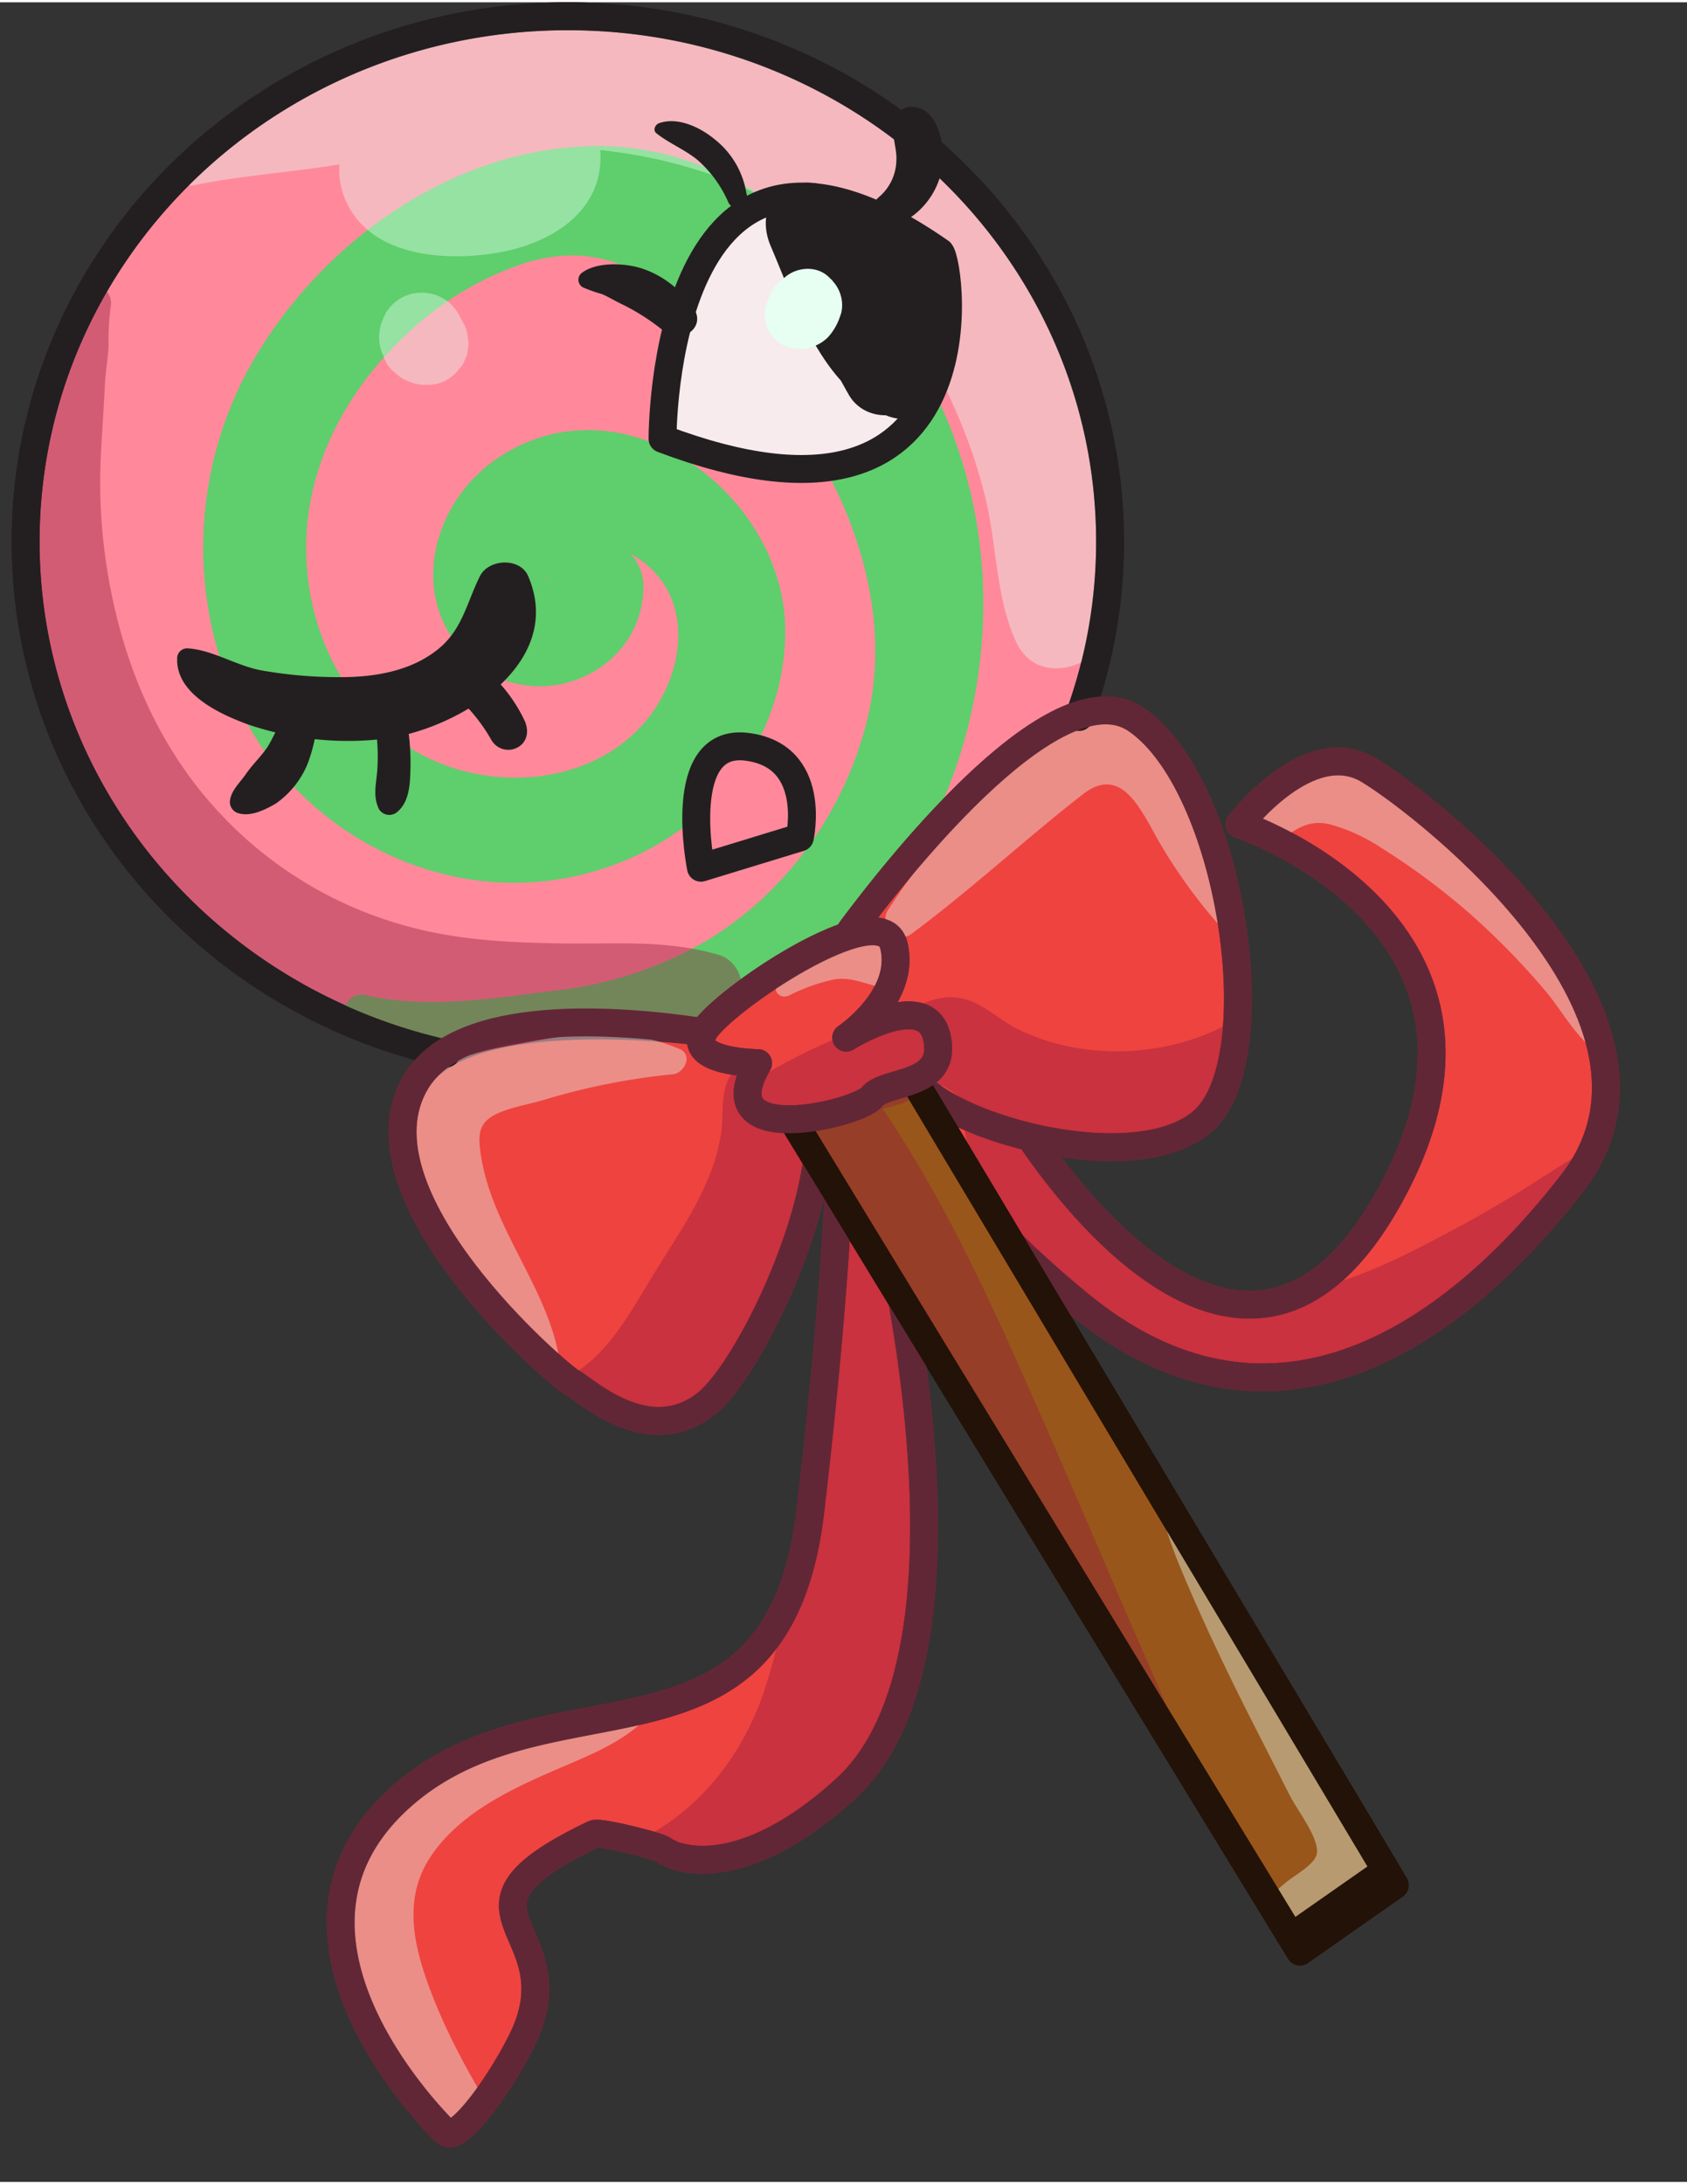<?xml version="1.0" encoding="UTF-8"?>
<svg xmlns="http://www.w3.org/2000/svg" xmlns:xlink="http://www.w3.org/1999/xlink" viewBox="0 0 302.29 390.37" style="fill: rgb(0, 0, 0);" original_string_length="18044" width="173.462px" height="224.48px"><rect x="0" y="0" width="302.29" height="390.37" fill="#333333" stroke="none"/><defs><clipPath id="__id19_shdf78geam" transform="translate(2.09)"><path d="M244.1,136.54c-10.84-6.61-23.23,9.7-23.23,9.7s54.58,18.19,26.32,67.63c-22.86,40-52.81,4.71-63.83-11.63,11.77,2.8,25,2.83,31.32-3.15,12-11.41,4.76-60-12.27-71.62-2.89-2-6.36-2-10.13-.85a91.11,91.11,0,0,0,5.42-31c0-52-43.5-94.08-97.16-94.08S3.38,43.63,3.38,95.59c0,44.7,32.19,82.11,75.35,91.7a14.6,14.6,0,0,0-5.32,4.93C61,212.52,99,245,101.28,246.19s13.55,12,24,3.87c6.41-5,17.6-26.72,19.94-43.63l3.79,6.23c-.63,12.28-2,31.07-5.06,56.67-6,50.19-47.84,26.83-74.32,52-25.31,24,5.91,56.1,8.73,58.9a2.71,2.71,0,0,0,.46.36c2.2,1.31,9.28-8.14,13.42-16.43,10.31-20.64-16.92-22.82,13-37.09,1-.47,11.35,2.14,12.24,2.77,3.6,2.54,15.51,4.92,32.8-10.84,18.52-16.88,15.13-59.24,10.14-87.61,29.93,49,69.72,114.1,69.72,114.1l17-11.9L180.07,221.36c3.4,3.38,7.4,7,12.16,10.9,33.29,27.25,65.41,7.66,88.25-21.74S254.93,143.14,244.1,136.54ZM155.31,180l.35-.43c.41.61.81,1.24,1.21,1.88l-.58.2Z" style="fill: none;"/></clipPath></defs><g data-name="Calque 2"><g data-name="Layer 25"><ellipse cx="101.75" cy="96.58" rx="97.16" ry="94.08" stroke="#231f20" stroke-linecap="round" stroke-linejoin="round" stroke-width="5" style="fill: rgb(255, 137, 155);"/><path d="M61,183.59c11.5,5.36,24.72,6.76,37.3,6.32,11.57-.42,23-2.44,33.37-7.89,19-10,32.77-28.48,38.76-48.85,6.55-22.34,4.42-46.75-7.09-67.17-11.82-21-33.4-40.57-58.87-40.25C80.27,26.06,57.76,41.33,45,61.36a67.11,67.11,0,0,0-4.27,64.91c9.58,20.14,31.43,33.22,53.81,31.23,23.26-2.07,43.42-19.69,44.07-44,.66-25.12-28.89-47.16-51.62-31.79-11.82,8-16.17,25.25-4.9,35.85s30.77,3.11,31.11-12.67c.24-10.7-17.45-13.66-19.15-2.6-.5,3.25.16-.33.69-.15l-.86.82.08-.18a17.55,17.55,0,0,1,1.9.09c-1.18.82.9-3.59.51-3.07,3.27-4.41,9.65-3.45,13.82-1.39,13,6.42,11,22.7,2.11,31.79-9.77,10-26.27,11-38.38,4.79C60.43,128.08,53,113.33,52.77,98.45,52.52,83.13,60.12,69.19,71.22,59A56.53,56.53,0,0,1,91.58,46.83c8.52-2.73,15.76-1.7,23.29,3.1,24.59,15.65,46,49.07,38.27,79.22-4.1,16-14.48,30.51-28.78,39a68.9,68.9,0,0,1-27,8.85c-11.16,1.4-22.82,3.34-33.94.81C60.11,177,57.57,182,61,183.59Z" transform="translate(2.09)" style="fill: rgb(95, 206, 108);"/><path d="M178.19,196.06c.77,2.66,39.87,68.24,68.13,18.8S220,147.23,220,147.23s12.39-16.3,23.23-9.7,59.22,44.58,36.39,74-55,49-88.26,21.74-30.85-42.14-30.85-42.14Z" stroke="#622736" stroke-linecap="round" stroke-linejoin="round" stroke-width="5" transform="translate(2.09)" style="fill: rgb(239, 67, 64);"/><path d="M153.22,204.78a1.83,1.83,0,0,1,.14.32c1.91,5.35,24.11,89.34-3.94,114.9-17.28,15.75-29.2,13.38-32.79,10.83-.9-.63-11.26-3.24-12.25-2.77-29.94,14.27-2.71,16.45-13,37.1-4.14,8.28-11.22,17.73-13.42,16.42a2.71,2.71,0,0,1-.46-.36c-2.82-2.8-34-34.86-8.73-58.9,26.48-25.16,68.36-1.8,74.32-52,3.78-31.8,5-53.12,5.4-64.47a2.52,2.52,0,0,1,4.75-1.07Z" stroke="#622736" stroke-linecap="round" stroke-linejoin="round" stroke-width="5" transform="translate(2.09)" style="fill: rgb(239, 67, 64);"/><path d="M147.21,170.58s37.29-53.73,54.32-42.11,24.27,60.2,12.27,71.61-49.43,1-53.3-9-13.29-20.53-13.29-20.53Z" stroke="#622736" stroke-linecap="round" stroke-linejoin="round" stroke-width="5" transform="translate(2.09)" style="fill: rgb(239, 67, 64);"/><path d="M144.76,202.37a16.88,16.88,0,0,0-14.27-17.09c-15.42-2.37-49.92-5.24-58,7.93-12.39,20.3,25.55,52.81,27.87,54s13.55,12,24,3.87C131.48,245.55,144.37,219.67,144.76,202.37Z" stroke="#622736" stroke-linecap="round" stroke-linejoin="round" stroke-width="5" transform="translate(2.09)" style="fill: rgb(239, 67, 64);"/><path d="M128.66,181.62c1.16,2.32,102.19,167.51,102.19,167.51l17-11.9L148.79,171.56Z" stroke="#231207" stroke-linecap="round" stroke-linejoin="round" stroke-width="5" transform="translate(2.09)" style="fill: rgb(153, 86, 26);"/><path d="M123.51,155s-4.71-23.22,8.15-21.67,9.57,16.25,9.57,16.25Z" stroke="#231f20" stroke-linecap="round" stroke-linejoin="round" stroke-width="5" transform="translate(2.09)" style="fill: rgb(255, 137, 155);"/><path d="M133.75,190s-12.85-.1-9.76-5.59,31.74-24.83,34.07-15.54-8.52,16.56-8.52,16.56,14.32-9,16.26,0-9.29,7.54-11.61,10.59S124.55,205.74,133.75,190Z" stroke="#622736" stroke-linecap="round" stroke-linejoin="round" stroke-width="5" transform="translate(2.09)" style="fill: rgb(239, 67, 64);"/><g opacity=".4"><g clip-path="url(#__id19_shdf78geam)"><path d="M135.54,198a40.82,40.82,0,0,0,25.35-1.31c1.69-.61,5.08-2.81,6.8-2.72-1.49-.45-1.26-.1.68,1,.8.61,1.61,1.2,2.45,1.75A57.43,57.43,0,0,0,181,202.17c15.33,6.42,32.82,4.81,47.25-3.13,10.72-5.9,1.07-22.51-9.61-16.43-11.38,6.48-26.72,7.12-38.53,1.21-3.31-1.66-6.05-4.54-9.74-5.39-4.39-1-8.12,1.44-12,3.11s-7.71,2.92-11.55,4.44a105.19,105.19,0,0,0-12.06,6.15,3.23,3.23,0,0,0,.76,5.83Z" transform="translate(2.09)" style="fill: rgb(144, 26, 61);"/><path d="M128.26,193.29c-1.17,2.78-.69,6.06-1.08,9a34.86,34.86,0,0,1-2.65,9c-2.71,6.32-6.8,12-10.33,17.88-2.94,4.88-5.78,9.89-10,13.81-2.38,2.22-5.78,3.89-7.57,7a11.53,11.53,0,0,0,1.8,14c2.93,2.73,7.26,4.26,11.22,3,15-4.89,24-22.9,29.59-36.49a43.44,43.44,0,0,0,3.22-22.89c-.88-5.94-3.51-14.93-10.26-16.45a3.34,3.34,0,0,0-4,2.25Z" transform="translate(2.09)" style="fill: rgb(144, 26, 61);"/><path d="M12.06,52.17c-2,3.16-4.35,5.65-6,9A78.82,78.82,0,0,0,1.35,72C-.85,79.11-1.62,87-2,94.37a94.9,94.9,0,0,0,9.72,46c11.61,24,37,44.16,63.59,48.16,9.77,1.47,18.79.55,28.52-1.05s19.09-2.3,28.26-6.66c4.53-2.15,3-8.91-1.34-10.19-9.51-2.83-18.75-1.9-28.49-2.08-8.28-.14-16.58-.5-24.6-2.38a71.48,71.48,0,0,1-36.19-20.75c-10.56-11.19-16.78-25.22-19.71-40.19A98.93,98.93,0,0,1,16,80.81c.22-4.18.52-8.35.72-12.54.12-2.28.54-4.53.65-6.8a45.74,45.74,0,0,1,.37-6.91c.68-3.39-3.74-5.46-5.66-2.39Z" transform="translate(2.09)" style="fill: rgb(144, 26, 61);"/><path d="M141.84,206.64c9.08,21.39,21.77,41.38,33.22,61.54,5.59,9.84,11.23,19.65,16.48,29.67,2.7,5.14,5.25,10.4,8.14,15.44,3.07,5.36,6.89,10.13,10.08,15.4,1.31,2.16,5,.77,4.2-1.77-1.81-5.49-2.89-11.11-4.91-16.54-2-5.28-4.31-10.4-6.57-15.56-4.84-11-9.48-22.14-14.32-33.17-9.43-21.5-18.81-43.86-32-63.36-6.11-9-18.39-1.29-14.29,8.35Z" transform="translate(2.09)" style="fill: rgb(144, 26, 61);"/><path d="M171.07,203.68c7.49,23.64,28.67,49.4,55.29,49.81,13.74.22,27.11-6,39.13-12q9-4.47,17.43-9.79c6.83-4.29,13.81-8.77,16.81-16.53,2.12-5.47-3.35-12.27-9-11.85-6.84.5-12,4.32-17.65,7.9-4.85,3.09-9.81,6-14.9,8.71-9.09,4.8-19.58,10.48-30.07,11-22.54,1.1-30.22-25.78-48.33-34-4.35-2-10.37,1.32-8.68,6.67Z" transform="translate(2.09)" style="fill: rgb(144, 26, 61);"/><path d="M144,216.79c.33,6.1-1.06,12.28-1,18.41s1.05,12.51,1.47,18.7c.79,11.63,1.42,23.19-.06,34.79-1.28,10.07-4,19.26-9.53,27.63a42.14,42.14,0,0,1-8.78,9.6,41.74,41.74,0,0,1-4.15,2.71,22.73,22.73,0,0,0-3.21,1.68c-1.92,1.57-2.16-3.56,3.85.77l4.24,4.24-.46-.93-4.24,16.17c16.17-6.93,27.35-21.65,33.81-37.57a103.66,103.66,0,0,0,6.58-28.5c1-9.83,1.84-21.19-2.2-30.36-2.81-6.41-13.9-6.3-16.75,0-3.74,8.25-3.1,17.85-4.14,26.74A98.66,98.66,0,0,1,134.3,304c-4.33,11.62-12.51,21.26-24.09,26.2-6.15,2.62-6.76,11-4.24,16.16,8.25,16.7,30.13,2.64,39-5.63,9.9-9.25,16.69-21.94,20.09-35,3.95-15.15,3.47-30.77,1.53-46.17A158.27,158.27,0,0,0,162,236.4c-2.29-8.12-7.26-14.2-11.11-21.48-1.69-3.19-7.11-1.79-6.9,1.87Z" transform="translate(2.09)" style="fill: rgb(144, 26, 61);"/><path d="M32.9,32.71c9.05-1.82,18.27-2.33,27.36-3.94a231.25,231.25,0,0,1,26.4-2.7c15.43-.92,31.49,1,45.61,7.63,14.31,6.7,25.2,17.59,32.88,31.32a97.09,97.09,0,0,1,9.18,23.11c2.24,8.65,1.9,18.33,5.66,26.42,3.84,8.27,14.82,4.54,17.48-2.28,2.91-7.48.62-17.16-.88-24.77a114.89,114.89,0,0,0-6.73-22c-5.79-14-14-27.1-25.3-37.23C141.73,8,109.15.13,79.22,5a117.05,117.05,0,0,0-25.36,7.48C45.21,16,38,21.52,30.44,26.89a3.2,3.2,0,0,0,2.46,5.82Z" transform="translate(2.09)" style="fill: rgb(230, 255, 242);"/><path d="M82.35,32.94c-3-1-9-5.07-2.78-6.42a12.74,12.74,0,0,1,5.91.43,18.62,18.62,0,0,0,2.06.81c.5.46.55.32.15-.41-.6-1.24-.18-2.4,1.29-3.46-.08-.06-4.55,1.52-4.86,1.57a17.33,17.33,0,0,1-4.93,0c-1-.15-2.32-.93-3.31-.88q5.66,6.62,1.37,9.7c-.39.54-.57.69-.55.44a7.57,7.57,0,0,0,2.12-.06c1.88-.58-.37,1.84-1.9-1.61L75.4,27.4l13.16-1.19v6.25l-.18.73-4.22,4.22-.66.26H77.25l-.83-.43L72.2,33Q71,26.63,72,32.94a11.33,11.33,0,0,0,1.57,3.4,11.27,11.27,0,0,0,15.13,4l.59-.34c3.42-2,6.06-6.11,5.83-10.16C94.4,17.75,81.36,9.7,71.09,18c-10.61,8.59-4.46,26,9.08,26.55C91.39,45,101,34,96.8,23.09c-4-10.41-16.38-11.19-25.68-8.58C61.1,17.32,54.94,28.88,61.26,38c5.49,7.91,17.86,8.34,26.41,6.75,9-1.68,18.11-7.21,17.84-17.41s-9.4-16-18.63-16.58S67,14.64,65.86,24.82c-1,9.32,7.09,12.86,14.5,15.36,4.58,1.54,6.55-5.7,2-7.24Z" transform="translate(2.09)" style="fill: rgb(230, 255, 242);"/><path d="M67,55.71a19.08,19.08,0,0,0-.85,2,12.2,12.2,0,0,0-.31,2.17,7.48,7.48,0,0,0,.8,3.5,5.8,5.8,0,0,0,1.67,2.63A12.29,12.29,0,0,0,70,67.36a11.15,11.15,0,0,0,2,.85c.12,0,.23.07.35.09a9,9,0,0,0,4,0,7.39,7.39,0,0,0,3.87-2.68,3.74,3.74,0,0,0,1-1.64,3.67,3.67,0,0,0,.51-1.89,3.7,3.7,0,0,0,0-2,5.54,5.54,0,0,0-.89-2.77,2.12,2.12,0,0,1-.11-.21l.76,1.81c-.37-.89-.69-1.8-1.1-2.67l.78,1.85A20.77,20.77,0,0,0,80,55.71,7.53,7.53,0,0,0,73.52,52a7.42,7.42,0,0,0-3.82,1A7.65,7.65,0,0,0,67,55.71Z" transform="translate(2.09)" style="fill: rgb(230, 255, 242);"/><path d="M161.23,166.85c10.64-7.89,20.27-16.87,30.71-25,6-4.65,9.34.75,12.27,6a93.06,93.06,0,0,0,12.18,17.46c2.74,3,7.67-.17,6.66-3.88C219.62,148.82,210,123.37,192.48,128c-7.45,2-13.6,9.18-18.95,14.35A114.81,114.81,0,0,0,157,162.62c-1.61,2.48,1.72,6.1,4.24,4.23Z" transform="translate(2.09)" style="fill: rgb(230, 255, 242);"/><path d="M227.33,150.07c2.92-2.15,5.32-3.77,9-2.81a32,32,0,0,1,9.1,4.19,124.49,124.49,0,0,1,15.94,11.85,133.48,133.48,0,0,1,13.5,13.82c3.87,4.54,7.54,12.61,14.35,12.51a4.4,4.4,0,0,0,3.8-2.18c3.89-7.5-4.57-16.25-9-21.75a118.71,118.71,0,0,0-18.33-18.08c-6.64-5.3-14.75-11.5-23.22-13.27-9.28-1.93-14.92,4.24-19.88,11-2,2.72,2,6.68,4.69,4.69Z" transform="translate(2.09)" style="fill: rgb(230, 255, 242);"/><path d="M119.68,187.48c-8.93-3.86-17.84-3-27.21-1.24-8.26,1.55-18.81,3-21.66,12.36-2.64,8.7.74,18.68,4.1,26.69,3.6,8.6,8.68,18.59,16.92,23.5,2.65,1.57,6.87-.41,6.56-3.77C97.12,231.13,85.87,220,84,205.91c-.35-2.59-.36-4.59,1.62-6.07,2.28-1.7,7-2.43,9.73-3.25A119.14,119.14,0,0,1,118.45,192c2.1-.2,3.7-3.47,1.23-4.54Z" transform="translate(2.09)" style="fill: rgb(230, 255, 242);"/><path d="M139.06,178A33.38,33.38,0,0,1,147.4,175c2.75-.41,4.83.52,7.42,1.18,3.32.84,6.62-3.74,3.6-6.19-7.19-5.86-15.81.45-21.06,5.74-1.2,1.2.31,2.83,1.7,2.21Z" transform="translate(2.09)" style="fill: rgb(230, 255, 242);"/><path d="M113.29,299.26c-4.52,2.29-9.78,2.9-14.74,3.61a65.38,65.38,0,0,0-16.36,4.41c-10,4.26-18.91,11.43-23.38,21.57-4.65,10.57-2.72,21.86,1.28,32.33,4.08,10.68,9.9,20.34,18.75,27.7,5,4.14,13.14-1.06,9.42-7.27-4.59-7.68-9.27-15.53-12.58-23.87s-6-17.56-.6-25.63c5-7.51,13.71-11.76,21.77-15.27,7.47-3.26,16.12-6.26,20.09-13.93a2.69,2.69,0,0,0-3.65-3.65Z" transform="translate(2.09)" style="fill: rgb(230, 255, 242);"/><path d="M205.82,259.93c-1.26,8.63,1.36,15.2,4.71,23.08,3.67,8.6,7.78,17.08,12,25.4l6.59,12.93c1.26,2.48,5.29,7.59,4.74,10.33-.37,1.82-3.85,3.74-5.2,4.81-2.72,2.16-5.31,4.6-5.85,8.19-.64,4.38,4,10,8.59,6.6s10.89-8.49,13.35-13.82c3.87-8.37-2.45-16.68-6.27-23.83-4.85-9.09-9.77-18.12-14.9-27.06-4.86-8.47-12-17.11-14.62-26.63-.4-1.44-2.91-1.67-3.16,0Z" transform="translate(2.09)" style="fill: rgb(230, 255, 242);"/></g></g><path d="M29.66,117.49c-.25,6.39,7.65,10,12.69,11.85A55.71,55.71,0,0,0,65.91,132c13.25-1.27,33.52-13.15,26.65-29.21-1.47-3.43-7.1-3.12-8.66,0-2.29,4.58-3.09,9.33-7.18,12.81-4.37,3.71-10.19,5-15.8,5.23A79.32,79.32,0,0,1,45,119.7c-4.61-.77-9-3.76-13.57-4a1.81,1.81,0,0,0-1.78,1.79Z" transform="translate(2.09)" style="fill: rgb(35, 31, 32);"/><path d="M51.76,125.55c-3,.68-4.51,5.87-6.13,8.13-1.12,1.57-2.53,2.91-3.62,4.49s-2.51,2.81-2.85,4.57a2.09,2.09,0,0,0,1.41,2.48c2.18.72,4.88-.6,6.77-1.72a16.1,16.1,0,0,0,5.52-6.72c.84-1.83,4.22-12.45-1.1-11.23Z" transform="translate(2.09)" style="fill: rgb(35, 31, 32);"/><path d="M65,128.58a35.86,35.86,0,0,1,.53,8.71c-.16,2.57-.87,4.79.27,7.19a2.18,2.18,0,0,0,3.39.44c2.23-1.95,2.21-5.4,2.28-8.18a42.57,42.57,0,0,0-1-9.68c-.75-3.62-6.17-2.06-5.51,1.52Z" transform="translate(2.09)" style="fill: rgb(35, 31, 32);"/><path d="M80.42,125A31.27,31.27,0,0,1,86,132.19a3.49,3.49,0,0,0,4.7,1.24c1.77-1,2-3,1.24-4.71A27.25,27.25,0,0,0,85.46,120c-3.33-3.16-8.4,1.92-5,5Z" transform="translate(2.09)" style="fill: rgb(35, 31, 32);"/><path d="M116.63,78.18S116.3,9.77,166.4,44.75C168.5,47.21,175.44,100.37,116.63,78.18Z" stroke="#231f20" stroke-linecap="round" stroke-linejoin="round" stroke-width="5" transform="translate(2.09)" style="fill: rgb(247, 235, 237);"/><path d="M131.68,34.35A15.43,15.43,0,0,0,126,24.56c-2.58-2.15-6.61-4.1-10-2.91-.68.24-1.16,1.26-.48,1.8,2.27,1.81,5.09,2.91,7.37,4.78a21.38,21.38,0,0,1,5.5,7.53c.92,2.05,3.62.45,3.34-1.41Z" transform="translate(2.09)" style="fill: rgb(35, 31, 32);"/><path d="M122.25,55a17.62,17.62,0,0,0-9.22-7.3c-3-1-8-1.27-10.72.66a1.56,1.56,0,0,0,0,2.67,26.48,26.48,0,0,0,3.47,1.23c1.19.51,2.34,1.23,3.53,1.79A38.57,38.57,0,0,1,117,59c2.82,2.26,7.41-.55,5.3-4.09Z" transform="translate(2.09)" style="fill: rgb(35, 31, 32);"/><path d="M159.12,39.66a13.69,13.69,0,0,0,7.63-10.07c.56-3.75-.64-10.93-5.61-10.86a3.1,3.1,0,0,0-2.67,1.53c-1.35,2.42.19,5.34.06,8a8.83,8.83,0,0,1-3.1,6.6c-2.82,2.33.77,6.21,3.69,4.78Z" transform="translate(2.09)" style="fill: rgb(35, 31, 32);"/><path d="M136.54,39.42c.86,2.69.69,5.5,1.47,8.19s2.4,5.18,3.73,7.64c2.7,5,5.42,10,8.24,15s10.35,4.9,13.27,0c6.92-11.59-1.32-24.55-9-33.36l-9.31,12.07c3.08,1.42,5.91,3.38,7.26,6.65l11.3-8.68a1.17,1.17,0,0,1-1.24-1.22L153.55,57,152,56.28l9.46-9.46-3-.6c-5.46-1.1-11.34,3.51-9.46,9.46A108.51,108.51,0,0,1,152.35,69l11.29-8.68c-8.09-4.4-11.08-16.43-14.51-24.33-1.65-3.79-7.13-4.58-10.39-2.72-3.93,2.23-4.33,6.64-2.73,10.39,4.7,11,8.67,23.85,19.87,29.93,6.23,3.38,12.48-2.17,11.3-8.68a108.54,108.54,0,0,0-3.3-13.3l-9.45,9.46,3,.59c6.13,1.24,10.4-3.53,9.46-9.45-.82-5.12-4.58-8.33-9.21-10C150.79,39.66,146.3,48,149,53.45a14.25,14.25,0,0,0,6.75,6.74c5.26,2.52,14.11-1.86,11.29-8.68-2.88-7-7.34-12.62-14.33-15.84-7.87-3.63-15.27,5.27-9.32,12.07,2.61,3,9.19,10.44,6.63,14.73h13.27c-2.82-4.95-5.73-9.84-8.66-14.73a47.47,47.47,0,0,0-4.07-6.37c-2-2.38-4.79-3.77-6.85-6.1-2.82-3.19-8.41.17-7.13,4.15Z" transform="translate(2.09)" style="fill: rgb(35, 31, 32);"/><path d="M77.85,188.28c-43.16-9.59-75.35-47-75.35-91.7C2.5,44.62,46,2.5,99.66,2.5s97.16,42.12,97.16,94.08A91.13,91.13,0,0,1,191.27,128" stroke="#231f20" stroke-linecap="round" stroke-linejoin="round" stroke-width="5" transform="translate(2.09)" style="fill: none;"/><path d="M182.61,203.42c11.13,16.43,40.94,51.28,63.71,11.44C274.57,165.42,220,147.23,220,147.23s12.39-16.3,23.23-9.7,59.22,44.58,36.39,74-55,49-88.26,21.74c-3.22-2.63-6.11-5.16-8.7-7.56" stroke="#622736" stroke-linecap="round" stroke-linejoin="round" stroke-width="5" transform="translate(2.09)" style="fill: none;"/><path d="M159.7,233.2c4.91,28.36,8.07,70.08-10.28,86.8-17.28,15.75-29.2,13.38-32.79,10.83-.9-.63-11.26-3.24-12.25-2.77-29.94,14.27-2.71,16.45-13,37.1-4.14,8.28-11.22,17.73-13.42,16.42a2.71,2.71,0,0,1-.46-.36c-2.82-2.8-34-34.86-8.73-58.9,26.48-25.16,68.36-1.8,74.32-52,3-25.59,4.43-44.39,5.06-56.67" stroke="#622736" stroke-linecap="round" stroke-linejoin="round" stroke-width="5" transform="translate(2.09)" style="fill: none;"/><path d="M150.58,165.94c9.55-12.78,37-47,50.95-37.47,17,11.61,24.27,60.2,12.27,71.61-10.74,10.22-41.88,2.92-51.05-5.86" stroke="#622736" stroke-linecap="round" stroke-linejoin="round" stroke-width="5" transform="translate(2.09)" style="fill: none;"/><path d="M124,184.45c-15.41-2.37-43.42-4.41-51.46,8.76-12.39,20.3,25.55,52.81,27.87,54s13.55,12,24,3.87c6.19-4.82,16.84-25.24,19.66-41.86" stroke="#622736" stroke-linecap="round" stroke-linejoin="round" stroke-width="5" transform="translate(2.09)" style="fill: none;"/><path d="M140.65,201.38c27.31,44.85,88.63,145.1,88.63,145.1l17-11.89L161.62,193" stroke="#231207" stroke-linecap="round" stroke-linejoin="round" stroke-width="5" transform="translate(2.09)" style="fill: none;"/><path d="M133.75,190s-12.85-.1-9.76-5.59,31.74-24.83,34.07-15.54-8.52,16.56-8.52,16.56,14.32-9,16.26,0-9.29,7.54-11.61,10.59S124.55,205.74,133.75,190Z" stroke="#622736" stroke-linecap="round" stroke-linejoin="round" stroke-width="5" transform="translate(2.09)" style="fill: none;"/><path d="M143.4,56.08a1.63,1.63,0,0,1-.87.28c-.37,0-.44,0-.21,0l-2.5-1a4.45,4.45,0,0,0,1.09.85l-.83-.64.08.07-.66-.85.05.08L139,52.7v0l.16-1.19v0l1.18-2c-.17.15-.32.32-.49.46l1-.78a2.74,2.74,0,0,1-.34.19l1.26-.53a.69.69,0,0,1-.24.05l1.44-.19h-.12l1.46.19a.67.67,0,0,1-.24-.07l2.48,1.44a7,7,0,0,0-2.63-1.53l2.5,1.46-.06,0,.89,1.15a.33.33,0,0,1-.07-.13l.57,1.36,0-.09.2,1.52v-.18l-.2,1.52a1.82,1.82,0,0,1,.07-.25l-.58,1.36a.57.57,0,0,1,.08-.13l-.89,1.16.05,0-1.16.89,0,0-2.89.78h0L141,58.9h0l-2.53-1.47.06,0-.9-1.16.05.08V50.6a3.88,3.88,0,0,1-.3.48l.9-1.16a4.18,4.18,0,0,1-.67.66l1.18-.91a3.58,3.58,0,0,1-.66.37l8.6,6.62,0-.16-.59,1.4a1.56,1.56,0,0,1,.16-.28l-.92,1.19a1.67,1.67,0,0,1,.23-.23l-1.19.92a1.91,1.91,0,0,1,.42-.24l-1.42.6a1.25,1.25,0,0,1,.32-.08l-1.58.21a1.71,1.71,0,0,1,.32,0L141,59.77a1.57,1.57,0,0,1,.31.08l-4.17-7.34-.06.17.6-1.43c0,.11-.1.21-.16.32l.94-1.22a3,3,0,0,1-.51.49l1.24-1a3.33,3.33,0,0,1-.61.35l1.5-.63a7.86,7.86,0,0,0-3.33,2,6.29,6.29,0,0,0-1.58,6,6.16,6.16,0,0,0,4.29,4.29,15.85,15.85,0,0,0,1.8.24,6.12,6.12,0,0,0,2.6-.53A7,7,0,0,0,146.26,60a10.23,10.23,0,0,0,2.18-3.76l-.6,1.43a16.36,16.36,0,0,0,.78-1.94c.81-3-1-6.65-4.17-7.34a7.77,7.77,0,0,0-5.67.77,7.2,7.2,0,0,0-3.33,4.43,5.89,5.89,0,0,0,8.6,6.62,8.53,8.53,0,0,0,2.12-1.7,10.09,10.09,0,0,0,2-3.44,5.74,5.74,0,0,0-1.47-5.58c-2.6-2.9-7.48-2-9.35,1.19a6.41,6.41,0,0,0,.92,7.59A5.94,5.94,0,0,0,144,59.77a6.14,6.14,0,0,0,3.64-2.87,6.47,6.47,0,0,0-.1-6.4,4.58,4.58,0,0,0-3.35-2.19,4.71,4.71,0,0,0-3.86,1.26l-.07.07.88-.67a8.25,8.25,0,0,0-1.18.94,4.76,4.76,0,0,0-1,1.74,4.43,4.43,0,0,0,0,2.17V52a4.67,4.67,0,0,0,0,2.29,3,3,0,0,0,1.78,2,3.18,3.18,0,0,0,2.74-.16Z" transform="translate(2.09)" style="fill: rgb(230, 255, 242);"/></g></g></svg>